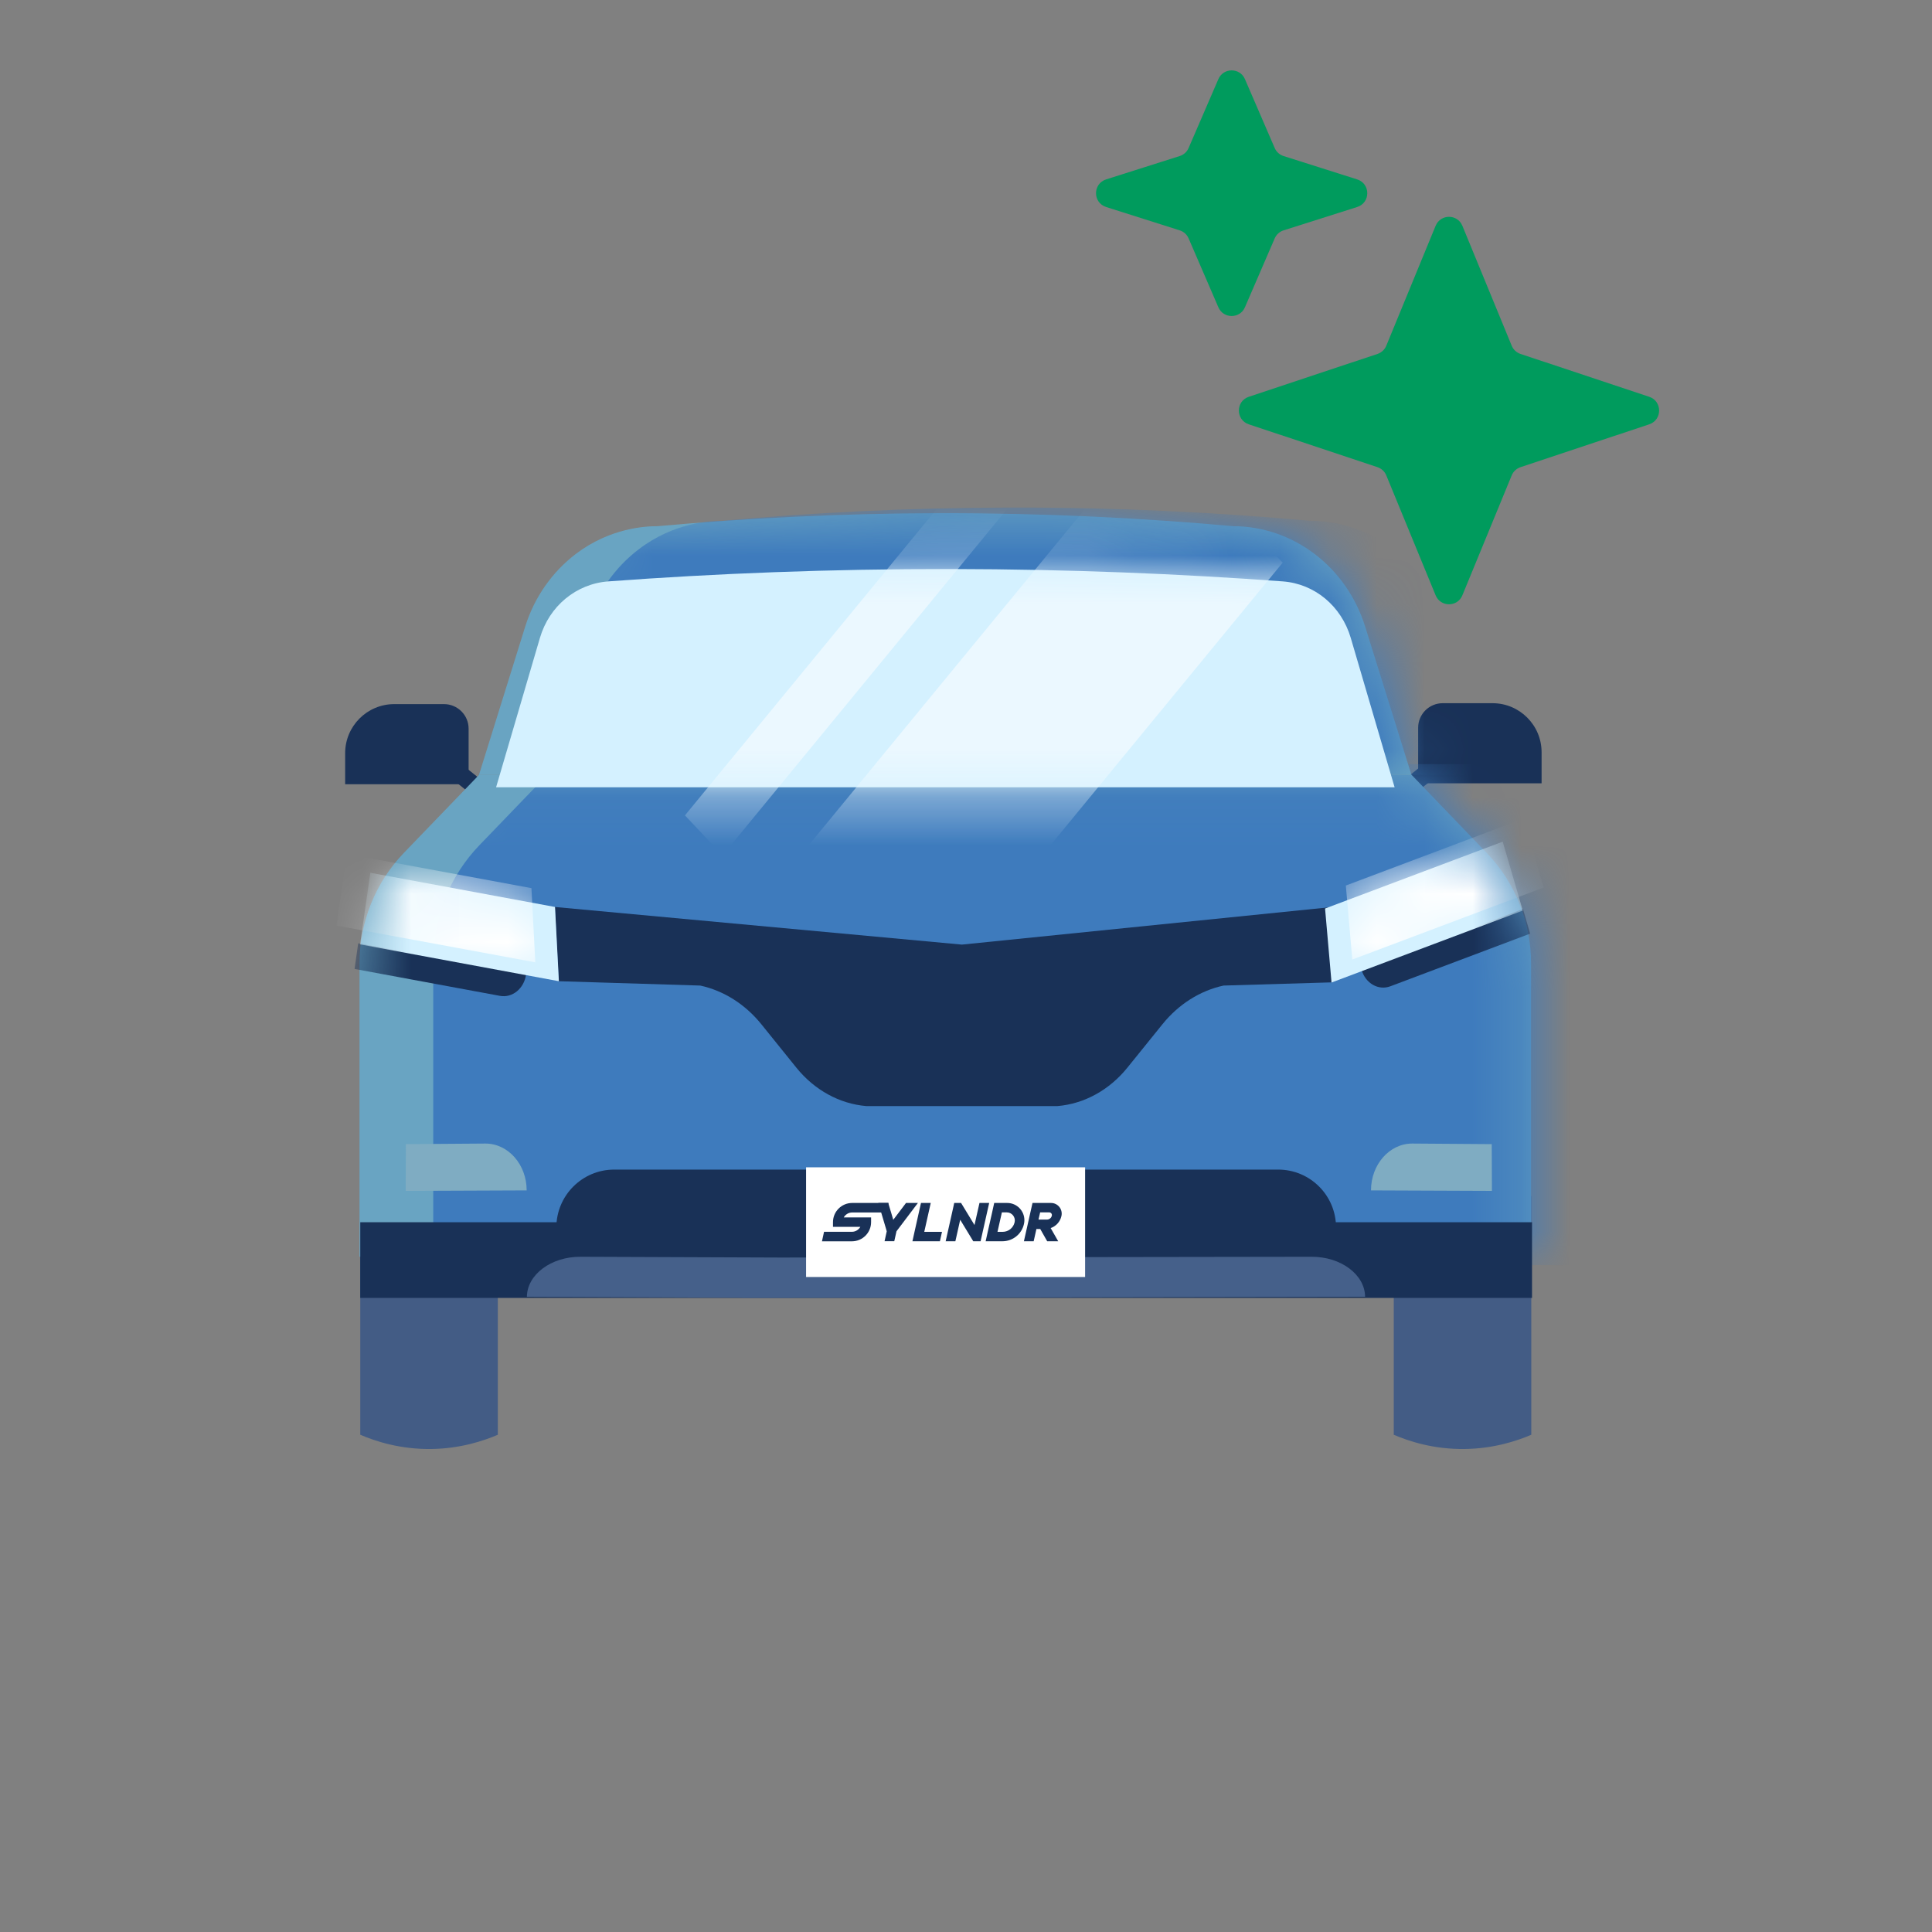 <svg width="40" height="40" viewBox="0 0 40 40" fill="none" xmlns="http://www.w3.org/2000/svg">
<rect x="0" y="0" width="40" height="40" fill="#808080" stroke="none"/>
<g id="Cars Fully Refurbished">
<g id="Group 163400">
<g id="Group">
<path id="Vector" d="M10.307 29.705C10.006 29.834 9.53 29.991 8.933 30C8.285 30.009 7.771 29.839 7.459 29.705C7.459 28.059 7.459 26.412 7.459 24.766H10.307V29.705Z" fill="#435C85"/>
<path id="Vector_2" d="M31.704 29.705C31.403 29.834 30.927 29.991 30.33 30C29.682 30.009 29.168 29.839 28.856 29.705C28.856 28.059 28.856 26.412 28.856 24.766H31.704V29.705Z" fill="#435C85"/>
<path id="Vector_3" d="M7.146 16.237H9.702V15.086C9.702 14.806 9.474 14.578 9.193 14.578H8.162C7.601 14.578 7.146 15.033 7.146 15.594V16.237H7.146Z" fill="#193157"/>
<path id="Vector_4" d="M10.319 16.433L9.603 15.859L9.411 16.169L9.855 16.524C10.005 16.646 10.213 16.604 10.319 16.433Z" fill="#193157"/>
<path id="Vector_5" d="M31.917 16.218H29.361V15.067C29.361 14.786 29.589 14.559 29.869 14.559H30.901C31.462 14.559 31.917 15.014 31.917 15.575V16.218H31.917Z" fill="#193157"/>
<path id="Vector_6" d="M28.734 16.413L29.451 15.84L29.642 16.15L29.198 16.505C29.048 16.625 28.84 16.584 28.734 16.413Z" fill="#193157"/>
<g id="Group_2">
<path id="Vector_7" d="M29.226 16.043H9.918L8.362 17.658C7.773 18.269 7.443 19.09 7.443 19.945V26.019H31.699V19.945C31.699 19.09 31.369 18.269 30.78 17.658L29.226 16.043Z" fill="#69A4C2"/>
<g id="Clip path group">
<mask id="mask0_6530_122188" style="mask-type:luminance" maskUnits="userSpaceOnUse" x="7" y="16" width="25" height="11">
<g id="SVGID_00000096771138731320480070000006584503852167221927_">
<path id="Vector_8" d="M29.23 16.043H9.921L8.366 17.658C7.777 18.269 7.447 19.09 7.447 19.945V26.019H31.703V19.945C31.703 19.09 31.373 18.269 30.784 17.658L29.23 16.043Z" fill="white"/>
</g>
</mask>
<g mask="url(#mask0_6530_122188)">
<path id="SVGID_896_" d="M31.62 15.82H11.543L9.926 17.499C9.313 18.135 8.97 18.988 8.97 19.877V26.193H34.192V19.877C34.192 18.988 33.85 18.135 33.237 17.499L31.62 15.82Z" fill="#3E7BBD"/>
</g>
</g>
<g id="Clip path group_2">
<mask id="mask1_6530_122188" style="mask-type:luminance" maskUnits="userSpaceOnUse" x="7" y="16" width="25" height="11">
<g id="SVGID_00000096771138731320480070000006584503852167221927__2">
<path id="Vector_9" d="M29.23 16.043H9.921L8.366 17.658C7.777 18.269 7.447 19.09 7.447 19.945V26.019H31.703V19.945C31.703 19.09 31.373 18.269 30.784 17.658L29.23 16.043Z" fill="white"/>
</g>
</mask>
<g mask="url(#mask1_6530_122188)">
<path id="Vector_10" d="M28.786 20.42L31.68 19.33L31.532 18.82L28.189 20.078C28.271 20.36 28.538 20.513 28.786 20.42Z" fill="#193157"/>
</g>
</g>
<g id="Clip path group_3">
<mask id="mask2_6530_122188" style="mask-type:luminance" maskUnits="userSpaceOnUse" x="7" y="16" width="25" height="11">
<g id="SVGID_00000096771138731320480070000006584503852167221927__3">
<path id="Vector_11" d="M29.23 16.043H9.921L8.366 17.658C7.777 18.269 7.447 19.09 7.447 19.945V26.019H31.703V19.945C31.703 19.09 31.373 18.269 30.784 17.658L29.23 16.043Z" fill="white"/>
</g>
</mask>
<g mask="url(#mask2_6530_122188)">
<path id="Vector_12" d="M17.935 22.9C17.381 22.853 16.863 22.569 16.487 22.104L15.763 21.206C15.428 20.791 14.984 20.511 14.498 20.405L11.568 20.315L11.488 18.778L19.915 19.557L27.707 18.766L27.565 20.339L25.332 20.405C24.846 20.511 24.402 20.791 24.067 21.206L23.342 22.104C22.966 22.569 22.449 22.853 21.895 22.9H17.935Z" fill="#193157"/>
</g>
</g>
<g id="Clip path group_4">
<mask id="mask3_6530_122188" style="mask-type:luminance" maskUnits="userSpaceOnUse" x="7" y="16" width="25" height="11">
<g id="SVGID_00000096771138731320480070000006584503852167221927__4">
<path id="Vector_13" d="M29.23 16.043H9.921L8.366 17.658C7.777 18.269 7.447 19.09 7.447 19.945V26.019H31.703V19.945C31.703 19.09 31.373 18.269 30.784 17.658L29.23 16.043Z" fill="white"/>
</g>
</mask>
<g mask="url(#mask3_6530_122188)">
<g id="Group_3">
<path id="Vector_14" d="M31.112 17.426L27.434 18.81L27.568 20.342L31.528 18.852" fill="#D4F1FF"/>
<g id="Clip path group_5">
<mask id="mask4_6530_122188" style="mask-type:luminance" maskUnits="userSpaceOnUse" x="27" y="17" width="5" height="4">
<g id="SVGID_00000031196504477746343560000004824129129572993684_">
<path id="Vector_15" d="M31.128 17.426L27.45 18.81L27.584 20.342L31.544 18.852" fill="white"/>
</g>
</mask>
<g mask="url(#mask4_6530_122188)">
<path id="Vector_16" d="M31.542 16.949L27.864 18.334L27.998 19.866L31.958 18.376" fill="white"/>
</g>
</g>
</g>
</g>
</g>
<g id="Clip path group_6">
<mask id="mask5_6530_122188" style="mask-type:luminance" maskUnits="userSpaceOnUse" x="7" y="16" width="25" height="11">
<g id="SVGID_00000096771138731320480070000006584503852167221927__5">
<path id="Vector_17" d="M29.23 16.043H9.921L8.366 17.658C7.777 18.269 7.447 19.09 7.447 19.945V26.019H31.703V19.945C31.703 19.09 31.373 18.269 30.784 17.658L29.23 16.043Z" fill="white"/>
</g>
</mask>
<g mask="url(#mask5_6530_122188)">
<path id="Vector_18" d="M10.35 20.618L7.341 20.061L7.416 19.531L10.892 20.175C10.851 20.467 10.608 20.666 10.35 20.618Z" fill="#193157"/>
</g>
</g>
<g id="Clip path group_7">
<mask id="mask6_6530_122188" style="mask-type:luminance" maskUnits="userSpaceOnUse" x="7" y="16" width="25" height="11">
<g id="SVGID_00000096771138731320480070000006584503852167221927__6">
<path id="Vector_19" d="M29.23 16.043H9.921L8.366 17.658C7.777 18.269 7.447 19.09 7.447 19.945V26.019H31.703V19.945C31.703 19.09 31.373 18.269 30.784 17.658L29.23 16.043Z" fill="white"/>
</g>
</mask>
<g mask="url(#mask6_6530_122188)">
<g id="Group_4">
<path id="Vector_20" d="M7.667 18.07L11.491 18.778L11.571 20.315L7.455 19.553" fill="#D4F1FF"/>
<g id="Clip path group_8">
<mask id="mask7_6530_122188" style="mask-type:luminance" maskUnits="userSpaceOnUse" x="7" y="18" width="5" height="3">
<g id="SVGID_00000085235299728566925600000005944862418844635275_">
<path id="Vector_21" d="M7.64 18.07L11.465 18.778L11.544 20.315L7.428 19.553" fill="white"/>
</g>
</mask>
<g mask="url(#mask7_6530_122188)">
<path id="Vector_22" d="M7.179 17.68L11.003 18.388L11.083 19.924L6.966 19.163" fill="white"/>
</g>
</g>
</g>
</g>
</g>
</g>
<path id="Vector_23" d="M12.716 24.215H26.463C27.125 24.215 27.661 24.751 27.661 25.412V26.669H11.519V25.412C11.519 24.751 12.056 24.215 12.716 24.215Z" fill="#193157"/>
<g id="Group_5">
<path id="Vector_24" d="M25.526 10.894C23.666 10.725 21.64 10.622 19.469 10.625C17.375 10.628 15.416 10.731 13.613 10.894C13.366 10.894 12.635 10.927 11.921 11.469C11.441 11.835 11.067 12.354 10.873 12.975L9.916 16.045H29.223L28.265 12.975C27.878 11.734 26.773 10.894 25.526 10.894Z" fill="#69A4C2"/>
<g id="Clip path group_9">
<mask id="mask8_6530_122188" style="mask-type:luminance" maskUnits="userSpaceOnUse" x="9" y="10" width="21" height="7">
<g id="SVGID_00000026876014968893799920000000608501052452368002_">
<path id="Vector_25" d="M25.535 10.894C23.676 10.725 21.649 10.622 19.479 10.625C17.385 10.628 15.426 10.731 13.623 10.894C13.376 10.894 12.644 10.927 11.931 11.469C11.45 11.835 11.077 12.354 10.883 12.975L9.925 16.045H29.233L28.275 12.975C27.888 11.734 26.782 10.894 25.535 10.894Z" fill="white"/>
</g>
</mask>
<g mask="url(#mask8_6530_122188)">
<path id="Vector_26" d="M27.12 10.782C25.221 10.611 23.152 10.504 20.935 10.508C18.797 10.511 16.797 10.616 14.955 10.782C14.703 10.782 13.956 10.816 13.227 11.37C12.736 11.743 12.355 12.274 12.157 12.908L11.179 16.042H30.896L29.918 12.908C29.522 11.64 28.394 10.782 27.12 10.782Z" fill="#3E7BBD"/>
</g>
</g>
</g>
<g id="Group_6">
<path id="Vector_27" d="M10.271 16.3H28.874L27.966 13.207C27.772 12.548 27.22 12.086 26.557 12.037C24.429 11.88 22.138 11.785 19.703 11.781C17.173 11.778 14.796 11.874 12.595 12.037C11.93 12.086 11.372 12.546 11.178 13.209C10.864 14.282 10.561 15.312 10.271 16.3Z" fill="#D4F1FF"/>
<g id="Clip path group_10">
<mask id="mask9_6530_122188" style="mask-type:luminance" maskUnits="userSpaceOnUse" x="10" y="11" width="19" height="6">
<g id="SVGID_00000145741307721370734080000003528561007608733116_">
<path id="Vector_28" d="M10.276 16.3H28.879L27.971 13.207C27.777 12.548 27.225 12.086 26.563 12.037C24.435 11.88 22.143 11.785 19.708 11.781C17.179 11.778 14.802 11.874 12.601 12.037C11.936 12.086 11.378 12.546 11.183 13.209C10.869 14.282 10.566 15.312 10.276 16.3Z" fill="white"/>
</g>
</mask>
<g mask="url(#mask9_6530_122188)">
<path id="Vector_29" d="M19.302 20.478L16.629 17.639L23.884 8.809L26.557 11.648L19.302 20.478Z" fill="#EBF8FF"/>
</g>
</g>
<g id="Clip path group_11">
<mask id="mask10_6530_122188" style="mask-type:luminance" maskUnits="userSpaceOnUse" x="10" y="11" width="19" height="6">
<g id="SVGID_00000145741307721370734080000003528561007608733116__2">
<path id="Vector_30" d="M10.276 16.3H28.879L27.971 13.207C27.777 12.548 27.225 12.086 26.563 12.037C24.435 11.88 22.143 11.785 19.708 11.781C17.179 11.778 14.802 11.874 12.601 12.037C11.936 12.086 11.378 12.546 11.183 13.209C10.869 14.282 10.566 15.312 10.276 16.3Z" fill="white"/>
</g>
</mask>
<g mask="url(#mask10_6530_122188)">
<path id="Vector_31" d="M14.96 17.709L14.181 16.882L21.435 8.051L22.214 8.878L14.96 17.709Z" fill="#EBF8FF"/>
</g>
</g>
</g>
<path id="SVGID_890_" d="M30.885 23.688L29.238 23.676C28.767 23.676 28.385 24.11 28.385 24.646L30.889 24.656L30.885 23.688Z" fill="#7FACC2"/>
<path id="SVGID_889_" d="M8.404 23.688L10.05 23.676C10.522 23.676 10.904 24.11 10.904 24.646L8.4 24.656L8.404 23.688Z" fill="#7FACC2"/>
<path id="Vector_32" d="M31.719 25.305H7.459V26.872H31.719V25.305Z" fill="#193157"/>
<path id="Vector_33" d="M28.263 26.849C28.259 26.389 27.762 26.017 27.152 26.02L16.165 26.036L12.02 26.02C11.41 26.017 10.913 26.389 10.909 26.849L15.373 26.867L15.374 26.871L16.039 26.87L16.339 26.871L16.34 26.869L28.263 26.849Z" fill="#45608A"/>
<g id="Group_7">
<path id="Vector_34" d="M22.466 24.168H16.689V26.439H22.466V24.168Z" fill="white"/>
<g id="Group_8">
<path id="Vector_35" d="M17.018 25.7H17.638C17.857 25.7 18.035 25.522 18.035 25.303V25.205H17.469C17.504 25.144 17.569 25.103 17.643 25.103H18.351L18.396 24.906H17.643C17.424 24.906 17.246 25.084 17.246 25.303V25.401H17.812C17.777 25.462 17.712 25.503 17.638 25.503H17.061L17.018 25.7Z" fill="#193157"/>
<path id="Vector_36" d="M19.004 24.906L18.561 25.492L18.515 25.698H18.314L18.359 25.493L18.347 25.45L18.185 24.906H18.39L18.448 25.099L18.494 25.255L18.522 25.218L18.665 25.029L18.758 24.906H19.004Z" fill="#193157"/>
<path id="Vector_37" d="M19.503 25.504L19.46 25.699H18.891L18.934 25.504L19.068 24.906H19.27L19.136 25.504H19.503Z" fill="#193157"/>
<path id="Vector_38" d="M20.48 24.906L20.323 25.605L20.302 25.699H20.15L20.114 25.639L19.88 25.254L19.78 25.699H19.579L19.733 25.012L19.756 24.906H19.898L19.942 24.978L20.176 25.363L20.279 24.906H20.48Z" fill="#193157"/>
<path id="Vector_39" d="M20.853 24.906H20.584L20.541 25.101L20.45 25.504L20.407 25.699H20.754C20.968 25.699 21.154 25.55 21.2 25.341C21.206 25.315 21.209 25.288 21.209 25.262C21.209 25.07 21.054 24.906 20.853 24.906ZM21.007 25.304C20.994 25.363 20.962 25.412 20.918 25.448C20.874 25.483 20.818 25.504 20.759 25.504H20.652L20.743 25.101H20.845C20.951 25.101 21.03 25.2 21.007 25.304Z" fill="#193157"/>
<path id="Vector_40" d="M21.976 25.176C22.007 25.037 21.902 24.906 21.76 24.906H21.377L21.341 25.066L21.333 25.101L21.3 25.25L21.256 25.445L21.199 25.699H21.401L21.458 25.445H21.537L21.681 25.699H21.909L21.753 25.426C21.863 25.388 21.95 25.295 21.976 25.176ZM21.777 25.169C21.772 25.192 21.759 25.213 21.741 25.227C21.723 25.241 21.701 25.25 21.677 25.25H21.501L21.535 25.101H21.723C21.759 25.101 21.785 25.134 21.777 25.169Z" fill="#193157"/>
</g>
</g>
</g>
</g>
<g id="Group 163403">
<path id="Star 23" d="M30.277 4.675C30.175 4.427 29.825 4.427 29.723 4.675L28.702 7.157C28.669 7.238 28.602 7.3 28.519 7.328L25.855 8.215C25.581 8.306 25.581 8.694 25.855 8.785L28.519 9.672C28.602 9.7 28.669 9.762 28.702 9.843L29.723 12.325C29.825 12.573 30.175 12.573 30.277 12.325L31.298 9.843C31.331 9.762 31.398 9.7 31.481 9.672L34.145 8.785C34.419 8.694 34.419 8.306 34.145 8.215L31.481 7.328C31.398 7.3 31.331 7.238 31.298 7.157L30.277 4.675Z" fill="#009B5D"/>
<path id="Star 24" d="M25.775 1.638C25.671 1.397 25.329 1.397 25.225 1.638L24.609 3.064C24.575 3.144 24.507 3.205 24.424 3.231L22.902 3.714C22.622 3.803 22.622 4.197 22.902 4.286L24.424 4.769C24.507 4.795 24.575 4.856 24.609 4.936L25.225 6.362C25.329 6.603 25.671 6.603 25.775 6.362L26.391 4.936C26.425 4.856 26.493 4.795 26.576 4.769L28.098 4.286C28.378 4.197 28.378 3.803 28.098 3.714L26.576 3.231C26.493 3.205 26.425 3.144 26.391 3.064L25.775 1.638Z" fill="#009B5D"/>
</g>
</g>
</svg>
